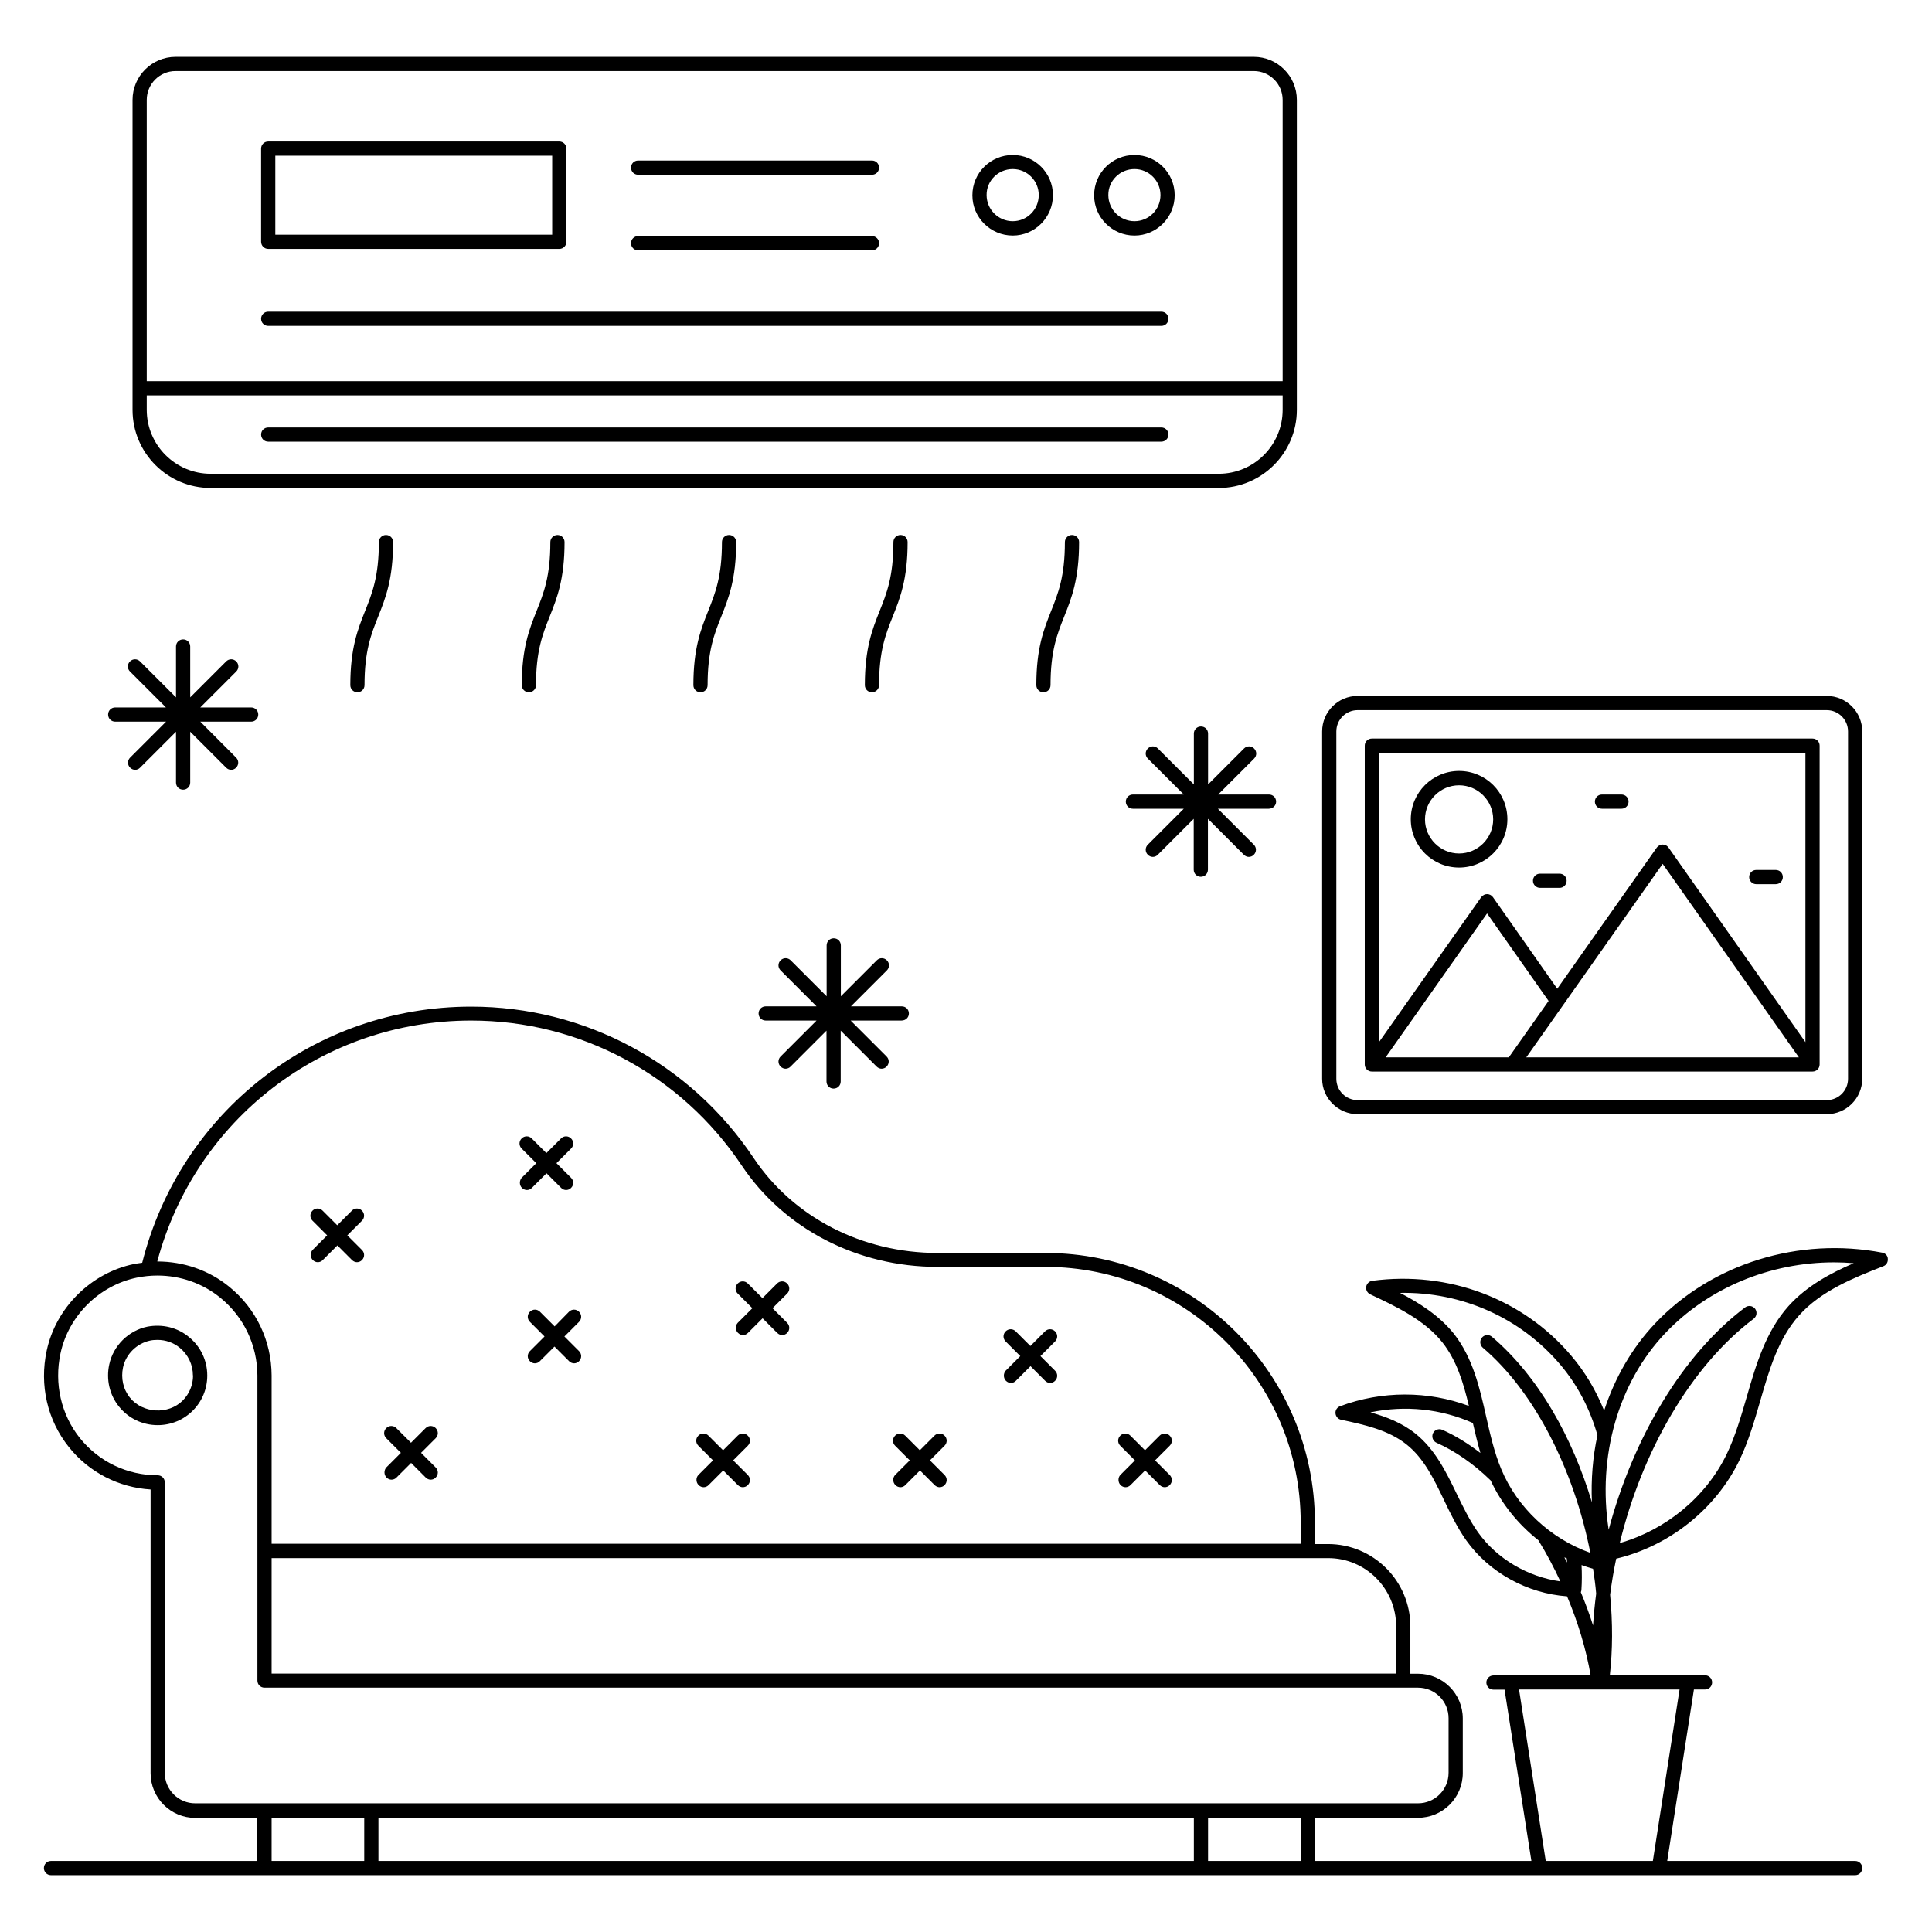 <svg id="Layer_1" enable-background="new 0 0 136 136" height="512" viewBox="0 0 136 136" width="512" xmlns="http://www.w3.org/2000/svg"><g fill="rgb(0,0,0)"><path d="m10.37 93.39c-1.32.27-2.4 1.34-2.68 2.66-.23 1.06.02 2.14.69 2.97s1.66 1.3 2.72 1.3c.93 0 1.81-.36 2.47-1.02s1.02-1.54 1.02-2.47c0-1.06-.47-2.05-1.29-2.71-.81-.68-1.88-.93-2.93-.73zm3.72 3.43h-.5c0 .67-.26 1.3-.73 1.77-1.01 1.01-2.81.91-3.71-.2-.48-.59-.65-1.37-.49-2.13.2-.94.97-1.69 1.9-1.89.18-.04.36-.05.53-.05.57 0 1.12.19 1.57.56.58.48.92 1.18.92 1.94z"/><path d="m78.88 104.54c.1.1.23.15.35.15s.26-.05.35-.15l1.03-1.03 1.03 1.03c.1.1.23.15.35.15s.26-.05.35-.15c.2-.2.2-.51 0-.71l-1.03-1.03 1.03-1.03c.2-.2.2-.51 0-.71s-.51-.2-.71 0l-1.03 1.03-1.03-1.03c-.2-.2-.51-.2-.71 0s-.2.51 0 .71l1.03 1.03-1.03 1.03c-.17.19-.17.51.02.71z"/><path d="m63.03 104.54c.1.1.23.15.35.15s.26-.05.35-.15l1.03-1.03 1.03 1.03c.1.1.23.15.35.15s.26-.05.35-.15c.2-.2.2-.51 0-.71l-1.03-1.03 1.03-1.03c.2-.2.2-.51 0-.71s-.51-.2-.71 0l-1.03 1.03-1.03-1.03c-.2-.2-.51-.2-.71 0s-.2.51 0 .71l1.03 1.03-1.03 1.03c-.18.19-.18.51.02.71z"/><path d="m49.18 104.54c.1.1.23.15.35.15s.26-.05.35-.15l1.03-1.03 1.03 1.03c.1.1.23.15.35.15s.26-.05.35-.15c.2-.2.2-.51 0-.71l-1.03-1.03 1.03-1.03c.2-.2.2-.51 0-.71s-.51-.2-.71 0l-1.03 1.03-1.03-1.03c-.2-.2-.51-.2-.71 0s-.2.51 0 .71l1.03 1.03-1.03 1.03c-.18.19-.18.51.02.71z"/><path d="m22.02 88.7c.1.1.23.15.35.15s.26-.05.35-.15l1.03-1.03 1.03 1.03c.1.1.23.15.35.15s.26-.05.35-.15c.2-.2.2-.51 0-.71l-1.03-1.03 1.03-1.03c.2-.2.2-.51 0-.71s-.51-.2-.71 0l-1.03 1.03-1.03-1.03c-.2-.2-.51-.2-.71 0s-.2.51 0 .71l1.03 1.03-1.03 1.03c-.17.2-.17.52.02.71z"/><path d="m39.04 93.37-1.03-1.03c-.2-.2-.51-.2-.71 0s-.2.51 0 .71l1.03 1.03-1.03 1.03c-.2.2-.2.51 0 .71.1.1.23.15.35.15s.26-.05.35-.15l1.03-1.03 1.03 1.03c.1.1.23.15.35.15s.26-.05.35-.15c.2-.2.2-.51 0-.71l-1.03-1.03 1.03-1.03c.2-.2.2-.51 0-.71s-.51-.2-.71 0z"/><path d="m27.21 104.01c.1.1.23.15.35.15s.26-.05.35-.15l1.03-1.03 1.03 1.03c.1.1.23.15.35.15s.26-.05.35-.15c.2-.2.2-.51 0-.71l-1.03-1.03 1.03-1.03c.2-.2.2-.51 0-.71s-.51-.2-.71 0l-1.03 1.03-1.03-1.03c-.2-.2-.51-.2-.71 0s-.2.51 0 .71l1.03 1.03-1.03 1.03c-.17.2-.17.51.02.71z"/><path d="m36.74 83.62c.1.1.23.15.35.15s.26-.05.35-.15l1.03-1.03 1.03 1.03c.1.1.23.15.35.15s.26-.05.35-.15c.2-.2.2-.51 0-.71l-1.03-1.03 1.03-1.03c.2-.2.2-.51 0-.71s-.51-.2-.71 0l-1.03 1.03-1.03-1.03c-.2-.2-.51-.2-.71 0s-.2.51 0 .71l1.03 1.03-1.03 1.03c-.17.2-.17.52.02.71z"/><path d="m51.95 93.83c.1.1.23.15.35.15s.26-.05.35-.15l1.03-1.03 1.03 1.03c.1.1.23.15.35.15s.26-.05.35-.15c.2-.2.2-.51 0-.71l-1.03-1.03 1.03-1.03c.2-.2.2-.51 0-.71s-.51-.2-.71 0l-1.03 1.03-1.03-1.03c-.2-.2-.51-.2-.71 0s-.2.51 0 .71l1.03 1.03-1.03 1.03c-.18.2-.18.51.02.71z"/><path d="m70.81 97.2c.1.1.23.15.35.15s.26-.05.35-.15l1.03-1.03 1.03 1.03c.1.1.23.15.35.15s.26-.05.35-.15c.2-.2.2-.51 0-.71l-1.03-1.03 1.03-1.03c.2-.2.2-.51 0-.71s-.51-.2-.71 0l-1.03 1.03-1.03-1.03c-.2-.2-.51-.2-.71 0s-.2.51 0 .71l1.03 1.03-1.03 1.03c-.17.2-.17.51.02.71z"/><path d="m96.57 75.43h31.02c.28 0 .5-.22.5-.5v-22.44c0-.28-.22-.5-.5-.5h-31.02c-.28 0-.5.22-.5.5v22.45c0 .27.23.49.5.49zm20.47-14.62 9.59 13.62h-19.19zm-10.83 13.62h-8.67l7.14-10.13 4.33 6.16zm20.88-21.44v20.37l-9.64-13.7c-.09-.13-.25-.21-.41-.21s-.31.08-.41.21l-7.01 9.94-4.53-6.45c-.09-.13-.25-.21-.41-.21-.16 0-.31.08-.41.21l-7.2 10.21v-20.37z"/><path d="m95.57 78.43h33.02c1.38 0 2.5-1.12 2.5-2.5v-24.44c0-1.38-1.12-2.5-2.5-2.5h-33.02c-1.38 0-2.5 1.12-2.5 2.5v24.45c0 1.37 1.13 2.49 2.5 2.49zm-1.5-26.94c0-.83.67-1.5 1.5-1.5h33.02c.83 0 1.5.67 1.5 1.5v24.45c0 .83-.67 1.5-1.5 1.5h-33.02c-.83 0-1.5-.67-1.5-1.5z"/><path d="m102.71 61.07c1.87 0 3.4-1.52 3.4-3.4s-1.52-3.4-3.4-3.4c-1.87 0-3.4 1.52-3.4 3.4s1.52 3.4 3.4 3.4zm0-5.79c1.32 0 2.4 1.08 2.4 2.4s-1.08 2.4-2.4 2.4-2.4-1.08-2.4-2.4 1.07-2.4 2.4-2.4z"/><path d="m108.41 62.5h1.37c.28 0 .5-.22.5-.5s-.22-.5-.5-.5h-1.37c-.28 0-.5.22-.5.5s.23.5.5.5z"/><path d="m123.63 62.24h1.37c.28 0 .5-.22.5-.5s-.22-.5-.5-.5h-1.37c-.28 0-.5.22-.5.5s.23.5.5.5z"/><path d="m112.77 56.93h1.37c.28 0 .5-.22.5-.5s-.22-.5-.5-.5h-1.37c-.28 0-.5.22-.5.5s.22.5.5.5z"/><path d="m14.83 34.35h70.96c3.03 0 5.5-2.47 5.5-5.5v-21.82c0-1.67-1.36-3.03-3.03-3.03h-75.9c-1.67 0-3.03 1.36-3.03 3.03v21.82c0 3.04 2.47 5.5 5.5 5.5zm-2.47-29.35h75.9c1.12 0 2.03.91 2.03 2.03v19.8h-79.96v-19.8c0-1.12.91-2.03 2.03-2.03zm-2.03 22.83h79.96v1.02c0 2.48-2.02 4.5-4.5 4.5h-70.96c-2.48 0-4.5-2.02-4.5-4.5z"/><path d="m18.88 22.94h62.87c.28 0 .5-.22.5-.5s-.22-.5-.5-.5h-62.87c-.28 0-.5.22-.5.5s.22.5.5.5z"/><path d="m18.88 31.09h62.87c.28 0 .5-.22.5-.5s-.22-.5-.5-.5h-62.87c-.28 0-.5.22-.5.5s.22.5.5.5z"/><path d="m18.88 17.52h20.49c.28 0 .5-.22.5-.5v-6.56c0-.28-.22-.5-.5-.5h-20.49c-.28 0-.5.22-.5.5v6.56c0 .27.22.5.5.5zm.5-6.56h19.49v5.56h-19.49z"/><path d="m79.86 16.58c1.56 0 2.83-1.28 2.83-2.84s-1.27-2.83-2.83-2.83c-1.57 0-2.84 1.27-2.84 2.83-.01 1.56 1.27 2.84 2.84 2.84zm0-4.68c1.01 0 1.83.82 1.83 1.83 0 1.02-.82 1.84-1.83 1.84-1.02 0-1.84-.83-1.84-1.84-.01-1.01.82-1.83 1.84-1.83z"/><path d="m71.29 16.58c1.56 0 2.83-1.28 2.83-2.84s-1.27-2.83-2.83-2.83c-1.57 0-2.84 1.27-2.84 2.83-.01 1.56 1.27 2.84 2.84 2.84zm0-4.68c1.01 0 1.83.82 1.83 1.83 0 1.02-.82 1.84-1.83 1.84-1.02 0-1.84-.83-1.84-1.84-.01-1.01.82-1.83 1.84-1.83z"/><path d="m26.67 38.16c0 2.42-.47 3.6-.97 4.85-.51 1.28-1.04 2.61-1.04 5.22 0 .28.22.5.5.5s.5-.22.5-.5c0-2.42.47-3.6.97-4.85.51-1.28 1.04-2.61 1.04-5.22 0-.28-.22-.5-.5-.5s-.5.23-.5.5z"/><path d="m38.74 38.16c0 2.42-.47 3.6-.97 4.85-.51 1.28-1.04 2.61-1.04 5.22 0 .28.22.5.5.5s.5-.22.5-.5c0-2.42.47-3.6.97-4.85.51-1.28 1.04-2.61 1.04-5.22 0-.28-.22-.5-.5-.5s-.5.23-.5.5z"/><path d="m50.82 38.16c0 2.42-.47 3.6-.97 4.85-.51 1.28-1.04 2.61-1.04 5.22 0 .28.22.5.5.5s.5-.22.5-.5c0-2.42.47-3.6.97-4.85.51-1.28 1.04-2.61 1.04-5.22 0-.28-.22-.5-.5-.5s-.5.23-.5.5z"/><path d="m61.88 48.23c0-2.42.47-3.6.97-4.85.51-1.28 1.04-2.61 1.04-5.22 0-.28-.22-.5-.5-.5s-.5.22-.5.5c0 2.42-.47 3.6-.97 4.85-.51 1.28-1.04 2.61-1.04 5.22 0 .28.22.5.5.5s.5-.23.5-.5z"/><path d="m74.96 38.16c0 2.42-.47 3.6-.97 4.85-.51 1.28-1.04 2.61-1.04 5.22 0 .28.22.5.5.5s.5-.22.5-.5c0-2.42.47-3.6.97-4.85.51-1.28 1.04-2.61 1.04-5.22 0-.28-.22-.5-.5-.5s-.5.23-.5.5z"/><path d="m44.92 17.62h16.46c.28 0 .5-.22.5-.5s-.22-.5-.5-.5h-16.46c-.28 0-.5.22-.5.5s.22.5.5.5z"/><path d="m44.92 12.3h16.46c.28 0 .5-.22.5-.5s-.22-.5-.5-.5h-16.46c-.28 0-.5.22-.5.5s.22.5.5.5z"/><path d="m89.83 56.43c0-.28-.22-.5-.5-.5h-3.58l2.53-2.53c.2-.2.2-.51 0-.71s-.51-.2-.71 0l-2.53 2.53v-3.58c0-.28-.22-.5-.5-.5s-.5.22-.5.5v3.58l-2.53-2.53c-.2-.2-.51-.2-.71 0s-.2.51 0 .71l2.53 2.53h-3.58c-.28 0-.5.22-.5.5s.22.5.5.5h3.58l-2.53 2.53c-.2.2-.2.51 0 .71.1.1.23.15.35.15s.26-.05.35-.15l2.53-2.53v3.58c0 .28.22.5.5.5s.5-.22.5-.5v-3.58l2.53 2.53c.1.1.23.15.35.15s.26-.05.35-.15c.2-.2.2-.51 0-.71l-2.53-2.53h3.58c.29 0 .52-.22.52-.5z"/><path d="m63.98 71.34c0-.28-.22-.5-.5-.5h-3.58l2.53-2.53c.2-.2.2-.51 0-.71s-.51-.2-.71 0l-2.53 2.53v-3.58c0-.28-.22-.5-.5-.5s-.5.22-.5.5v3.58l-2.53-2.53c-.2-.2-.51-.2-.71 0s-.2.51 0 .71l2.53 2.53h-3.58c-.28 0-.5.22-.5.5s.22.5.5.5h3.58l-2.53 2.53c-.2.2-.2.51 0 .71.1.1.23.15.35.15s.26-.05.35-.15l2.53-2.53v3.58c0 .28.22.5.5.5s.5-.22.5-.5v-3.58l2.53 2.53c.1.1.23.15.35.15s.26-.05.35-.15c.2-.2.2-.51 0-.71l-2.53-2.53h3.58c.3 0 .52-.22.52-.5z"/><path d="m8.11 50.8h3.58l-2.53 2.53c-.2.2-.2.51 0 .71.1.1.23.15.35.15s.26-.05.35-.15l2.53-2.53v3.58c0 .28.22.5.5.5s.5-.22.5-.5v-3.58l2.53 2.53c.1.1.23.15.35.15s.26-.05.35-.15c.2-.2.2-.51 0-.71l-2.52-2.53h3.58c.28 0 .5-.22.5-.5s-.22-.5-.5-.5h-3.58l2.53-2.53c.2-.2.2-.51 0-.71s-.51-.2-.71 0l-2.53 2.53v-3.58c0-.28-.22-.5-.5-.5s-.5.22-.5.5v3.58l-2.53-2.53c-.2-.2-.51-.2-.71 0s-.2.51 0 .71l2.53 2.53h-3.57c-.28 0-.5.22-.5.5s.22.5.5.5z"/><path d="m132.51 88.18c-5.87-1.13-12 .76-15.99 4.97-1.64 1.73-2.85 3.84-3.6 6.15-.57-1.42-1.34-2.72-2.31-3.86-3.4-4.02-8.64-5.99-14.01-5.28-.22.03-.39.2-.43.42-.03.22.08.43.28.53 1.79.84 3.81 1.79 5.08 3.38 1.01 1.28 1.48 2.83 1.87 4.48-2.87-1.07-6.12-1.08-9.07.02-.21.08-.34.28-.32.5s.18.41.39.45c1.64.35 3.33.72 4.61 1.74 1.22.97 1.91 2.4 2.64 3.92.46.96.94 1.95 1.57 2.84 1.62 2.27 4.3 3.73 7.09 3.93.78 1.85 1.35 3.76 1.66 5.57h-5.63-1.21c-.28 0-.5.22-.5.5s.22.5.5.5h.78l1.89 12.06h-15.24v-3.04h7.26c1.74 0 3.15-1.41 3.15-3.15v-3.84c0-1.74-1.41-3.15-3.15-3.15h-.54v-3.33c0-3.2-2.6-5.8-5.8-5.8h-.92v-1.52c0-10.46-8.51-18.97-18.97-18.97h-7.59c-5.31 0-10.16-2.5-12.96-6.7-4.45-6.66-11.88-10.64-19.87-10.64-11 0-20.48 7.4-23.16 18.03-.19.03-.39.05-.58.09-3.02.62-5.49 3.07-6.14 6.08-.53 2.44.04 4.92 1.57 6.82 1.42 1.77 3.5 2.83 5.74 2.97v19.97c0 1.74 1.41 3.15 3.15 3.15h4.36v3.03h-14.52c-.28 0-.5.22-.5.5s.22.5.5.5h127c.28 0 .5-.22.5-.5s-.22-.5-.5-.5h-13.23l1.88-12.07h.78c.28 0 .5-.22.5-.5s-.22-.5-.5-.5h-1.21-5.49c.2-1.76.21-3.68.02-5.67.11-.85.25-1.7.43-2.54 3.71-.88 6.99-3.47 8.66-6.9.65-1.34 1.07-2.8 1.48-4.21.65-2.25 1.27-4.37 2.73-6.01 1.55-1.74 3.88-2.66 5.94-3.47.21-.08.33-.29.31-.51 0-.22-.17-.4-.38-.44zm-21.23 23.9c.02-.05.03-.09.04-.14.04-.61.04-1.2.01-1.77.26.1.54.18.81.26.09.58.17 1.16.22 1.75-.1.75-.17 1.49-.22 2.24-.25-.79-.54-1.57-.86-2.34zm-.99-2.38c.01.1.02.19.02.29-.06-.12-.13-.24-.19-.36.06.02.12.04.17.07zm-11.74-18.69c4.37-.08 8.5 1.76 11.29 5.06 1.2 1.42 2.08 3.09 2.61 4.96-.33 1.52-.46 3.11-.39 4.72-1.37-4.54-3.72-8.82-7.04-11.65-.21-.18-.53-.15-.7.06-.18.21-.15.53.06.71 3.68 3.13 6.43 8.65 7.57 14.44-2.79-.99-5.15-3.17-6.28-5.91-.48-1.15-.77-2.43-1.05-3.66-.46-2.05-.94-4.16-2.29-5.87-1.03-1.27-2.4-2.14-3.78-2.86zm5.49 16.85c-.58-.82-1.04-1.77-1.49-2.69-.75-1.55-1.52-3.14-2.92-4.26-.94-.75-2.05-1.18-3.16-1.49 2.44-.51 4.97-.25 7.21.75.16.7.33 1.41.53 2.11-.87-.67-1.76-1.22-2.68-1.63-.25-.11-.55 0-.66.25s0 .55.25.66c1.32.59 2.61 1.48 3.81 2.65.77 1.65 1.94 3.09 3.37 4.22v.01c.57.92 1.08 1.89 1.54 2.88-2.29-.32-4.46-1.58-5.8-3.46zm-5.76 6.62v3.33h-79.16v-8.13h74.36c2.65-.01 4.8 2.15 4.8 4.8zm-65.11-42.64c7.65 0 14.77 3.81 19.04 10.2 2.99 4.47 8.14 7.14 13.79 7.14h7.59c9.91 0 17.97 8.06 17.97 17.97v1.52h-72.44v-11.85c-.01-2.43-1.09-4.7-2.97-6.23-1.44-1.18-3.23-1.79-5.08-1.79 2.68-10.01 11.67-16.96 22.1-16.96zm-21.57 52.96v-20.45c0-.28-.22-.5-.5-.5-2.14 0-4.13-.95-5.47-2.61-1.33-1.66-1.83-3.84-1.37-5.98.57-2.64 2.72-4.77 5.36-5.32.49-.1.97-.15 1.46-.15 1.62 0 3.18.54 4.44 1.57 1.64 1.34 2.59 3.33 2.6 5.46v12.35s0 0 0 0v9.13c0 .28.22.5.5.5h81.2c1.19 0 2.15.96 2.15 2.15v3.84c0 1.19-.96 2.15-2.15 2.15h-86.07c-1.18.01-2.15-.95-2.15-2.14zm72.44 3.15v3.05h-57.4v-3.04h57.4zm-64.92 3.05v-3.04h6.52v3.04zm65.92 0v-3.04h6.52v3.04zm31.31 0h-7.54l-1.88-12.07h11.3zm9.55-39.06c-1.61 1.8-2.29 4.14-2.94 6.39-.4 1.37-.81 2.79-1.42 4.05-1.47 3.02-4.29 5.32-7.52 6.24 1.57-6.46 5.01-12.46 9.43-15.79.22-.17.26-.48.1-.7-.17-.22-.48-.26-.7-.1-4.43 3.33-7.9 9.23-9.61 15.65-.8-5.16.67-10.35 3.99-13.84 3.04-3.2 7.4-4.98 11.88-4.98.46 0 .92.02 1.38.06-1.65.71-3.32 1.61-4.59 3.02z"/></g></svg>